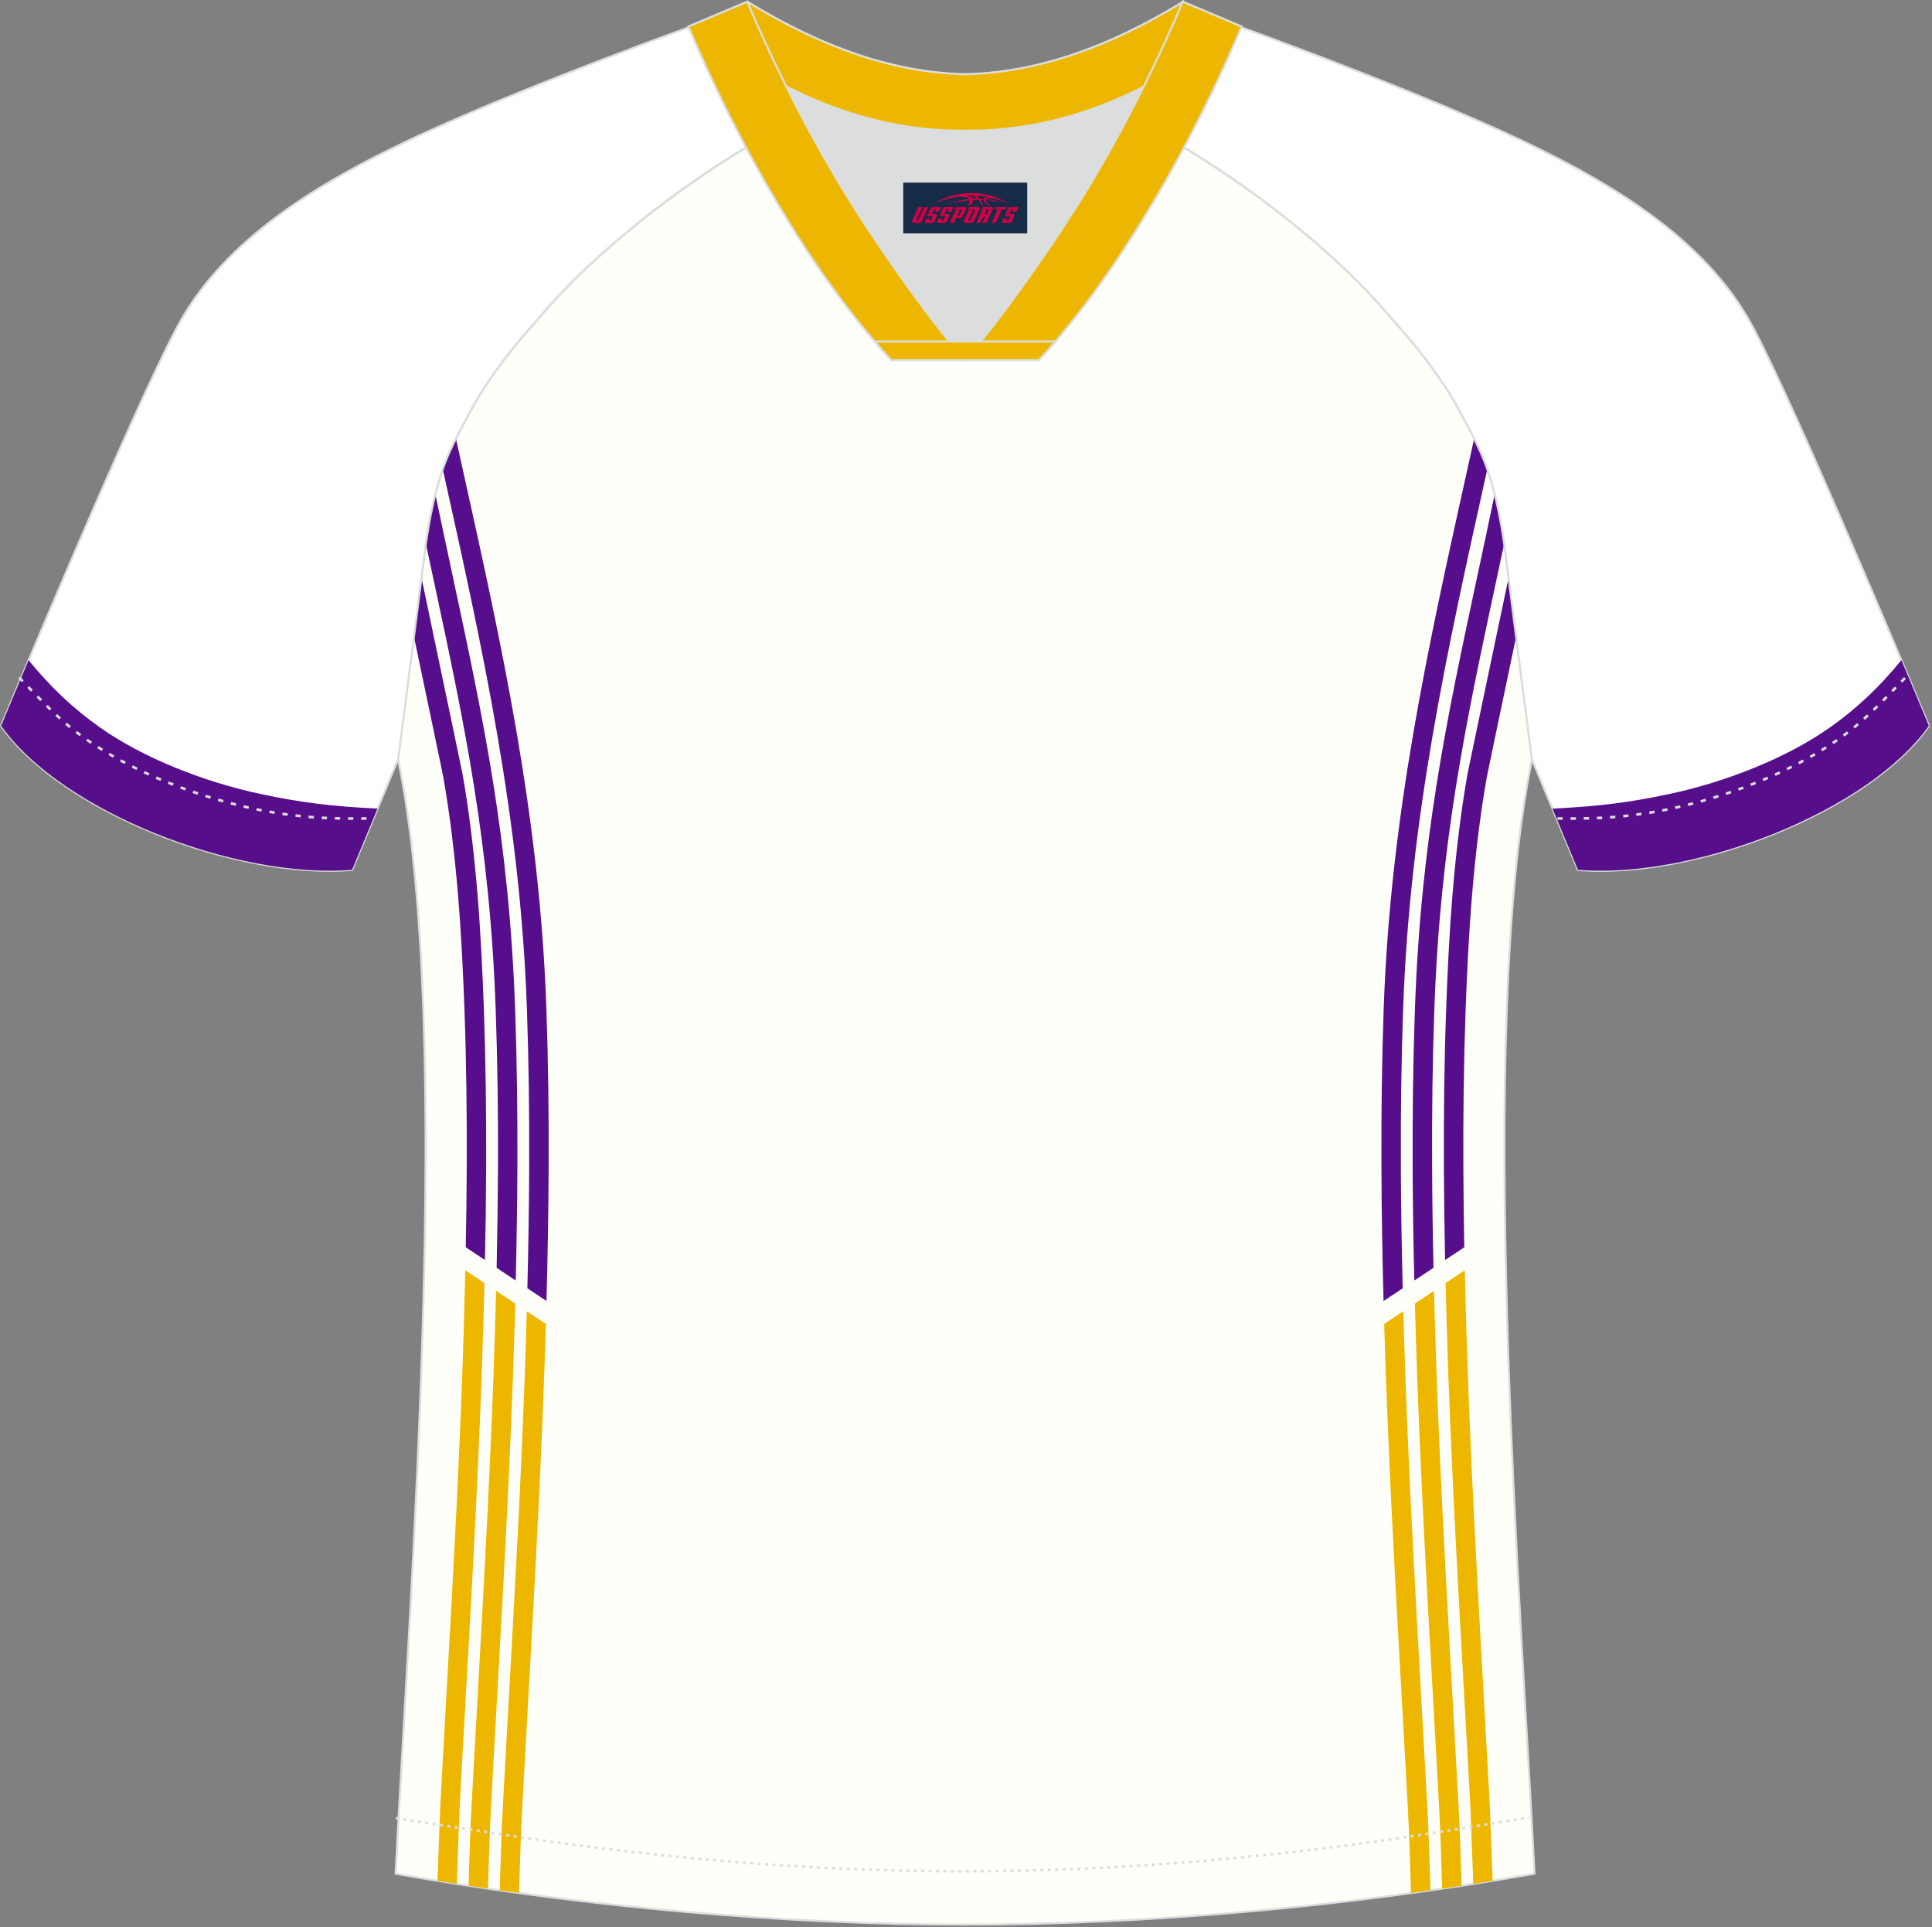 <?xml version="1.0" encoding="utf-8"?>
<!-- Generator: Adobe Illustrator 19.0.0, SVG Export Plug-In . SVG Version: 6.00 Build 0)  -->
<svg xmlns="http://www.w3.org/2000/svg" xmlns:xlink="http://www.w3.org/1999/xlink" version="1.1" id="图层_1" x="0px" y="0px" width="374px" height="373px" viewBox="0 0 374 373" enable-background="new 0 0 374 373" xml:space="preserve">
<rect x="0" y="0" width="374" height="373" fill="#808080" stroke="none"/>
<g id="XMLID_20_">
	<path fill="#FFFFFA" stroke="#DCDDDD" stroke-width="0.4" stroke-miterlimit="22.926" d="M291.45,107.27   c1.27,10.18,4.85,37.71,5.11,39.69c-10.86,52.55-2.19,162.17,0.49,215.67c-36.81,6.53-75.42,9.83-110.24,9.86   c-34.82-0.03-73.42-3.33-110.23-9.86c2.68-53.5,11.35-163.12,0.49-215.67c0.26-1.98,3.83-29.51,5.11-39.69   c0.85-6.78,2.31-14.06,4.84-19.68c1.01-2.25,2.15-4.48,3.4-6.7c3.26-6.52,8.77-13.67,13.69-19.02   c11.2-13.44,29.03-27.02,44.74-35.86c0.96-0.54-1.02-15.4-0.07-15.9c3.94,3.31,25.19,3.25,30.33,6.12l-2.65,0.68   c6.1,2.82,12.97,4.24,19.71,4.25c6.73-0.02-2.73-1.43,3.36-4.26l5.69-2.51c5.14-2.86,16.2-2.27,20.14-5.59   c0.73,0.39-1.96,16.43-1.22,16.84c15.87,8.82,34.04,22.6,45.4,36.23c4.92,5.36,10.44,12.5,13.7,19.02c1.25,2.22,2.39,4.46,3.4,6.7   C289.14,93.21,290.61,100.49,291.45,107.27z"/>
	<path fill="#570E8C" d="M273.78,247.84c-0.17-7.31-0.29-14.63-0.32-21.96c-0.04-10.2,0.08-20.39,0.44-30.54   c1.16-32.86,6.15-56.14,12.1-83.93c1.08-5.06,2.2-10.27,3.34-15.74c0.79,3.11,1.39,6.37,1.84,9.57c-0.5,2.35-1,4.67-1.49,6.95   c-5.92,27.64-10.89,50.79-12.03,83.28c-0.36,10.15-0.48,20.28-0.43,30.4c0.03,6.49,0.12,12.99,0.27,19.5L273.78,247.84z"/>
	<path fill="#EDB700" d="M279.16,365.53l-0.08-2.8c-0.13-4.24-0.26-8.49-0.49-12.82c-0.36-6.77-0.76-13.82-1.16-20.86   c-1.36-24.16-2.71-48.33-3.42-72.66c-0.04-1.37-0.08-2.73-0.11-4.1l3.7-2.47c0.05,2.15,0.11,4.31,0.18,6.46   c0.7,24.11,2.06,48.34,3.42,72.55c0.39,6.87,0.77,13.73,1.16,20.88c0.23,4.22,0.36,8.56,0.49,12.91l0.07,2.34   C281.67,365.15,280.41,365.34,279.16,365.53z"/>
	<path fill="#570E8C" d="M279.74,243.87c-0.12-5.98-0.2-11.97-0.23-17.97c-0.04-10.14,0.07-20.27,0.43-30.35   c0.26-7.53,0.64-15.22,1.27-22.8c0.64-7.68,1.54-15.37,2.85-22.84c0.12-0.68,3.38-16.2,5.92-28.31c0.79-3.77,1.51-7.2,2.05-9.75   c0.42,3.31,0.94,7.31,1.46,11.41c-2.49,11.85-5.56,26.51-5.7,27.3c-1.29,7.35-2.18,14.92-2.81,22.5   c-0.64,7.69-1.01,15.27-1.27,22.63c-0.35,10.07-0.48,20.15-0.43,30.2c0.02,5.16,0.09,10.33,0.18,15.51L279.74,243.87z"/>
	<path fill="#EDB700" d="M285.2,364.61l-0.08-2.09c-0.22-5.98-0.44-12.04-0.49-12.94c-0.36-6.78-0.76-13.82-1.16-20.86   c-1.36-24.1-2.71-48.19-3.42-72.5c-0.07-2.63-0.14-5.26-0.21-7.89l3.71-2.47c0.08,3.42,0.17,6.84,0.27,10.25   c0.7,24.1,2.06,48.24,3.42,72.4c0.39,6.87,0.77,13.74,1.16,20.88c0.04,0.77,0.27,6.92,0.49,13l0.06,1.62   C287.7,364.21,286.45,364.41,285.2,364.61z"/>
	<path fill="#570E8C" d="M267.83,251.8c-0.23-8.63-0.38-17.27-0.41-25.94c-0.05-10.26,0.08-20.52,0.44-30.74   c1.31-37.22,8.54-69.79,16.29-104.72l1.21-5.48c0.44,0.89,0.86,1.78,1.26,2.67c0.46,1.03,0.89,2.12,1.28,3.25l-0.08,0.38   c-7.71,34.75-14.9,67.15-16.2,104.04c-0.36,10.21-0.48,20.41-0.44,30.59c0.03,7.82,0.16,15.65,0.36,23.49L267.83,251.8z"/>
	<path fill="#EDB700" d="M273.14,366.38c-0.04-1.11-0.07-2.23-0.1-3.34c-0.13-4.23-0.26-8.47-0.49-12.81   c-0.36-6.77-0.76-13.81-1.16-20.85c-1.36-24.22-2.72-48.44-3.43-72.82l-0.01-0.32l3.7-2.46l0.08,2.68   c0.7,24.17,2.07,48.45,3.43,72.72c0.39,6.86,0.77,13.73,1.16,20.86c0.23,4.23,0.36,8.56,0.49,12.9l0.09,2.92   C275.64,366.04,274.39,366.21,273.14,366.38z"/>
	<path fill="#570E8C" d="M99.84,247.84c0.17-7.31,0.29-14.63,0.32-21.96c0.04-10.2-0.08-20.39-0.44-30.54   c-1.16-32.86-6.15-56.14-12.1-83.93c-1.08-5.06-2.2-10.27-3.34-15.74c-0.79,3.11-1.39,6.37-1.84,9.57c0.5,2.35,1,4.67,1.49,6.95   c5.92,27.64,10.89,50.79,12.03,83.28c0.36,10.15,0.48,20.28,0.44,30.4c-0.03,6.49-0.12,12.99-0.26,19.5L99.84,247.84z"/>
	<path fill="#EDB700" d="M94.46,365.53l0.09-2.8c0.13-4.24,0.26-8.49,0.49-12.82c0.36-6.77,0.76-13.82,1.16-20.86   c1.36-24.16,2.72-48.33,3.43-72.66c0.04-1.37,0.08-2.73,0.11-4.1l-3.71-2.47c-0.05,2.15-0.11,4.31-0.18,6.46   c-0.7,24.11-2.06,48.34-3.42,72.55c-0.39,6.87-0.77,13.73-1.16,20.88c-0.23,4.22-0.36,8.56-0.49,12.91l-0.07,2.34   C91.96,365.15,93.21,365.34,94.46,365.53z"/>
	<path fill="#570E8C" d="M93.88,243.87c0.13-5.98,0.21-11.97,0.23-17.97c0.04-10.14-0.08-20.27-0.43-30.35   c-0.27-7.53-0.64-15.22-1.27-22.8c-0.64-7.68-1.54-15.37-2.85-22.84c-0.12-0.68-3.38-16.2-5.92-28.31l-2.04-9.75   c-0.42,3.32-0.93,7.31-1.46,11.41c2.49,11.85,5.57,26.51,5.7,27.3c1.29,7.35,2.18,14.92,2.81,22.5c0.64,7.69,1.01,15.27,1.27,22.63   c0.36,10.07,0.47,20.15,0.43,30.2c-0.02,5.16-0.09,10.33-0.19,15.51L93.88,243.87z"/>
	<path fill="#EDB700" d="M88.42,364.61l0.08-2.09c0.22-5.98,0.44-12.04,0.49-12.94c0.36-6.78,0.76-13.82,1.16-20.86   c1.36-24.1,2.71-48.19,3.42-72.5c0.08-2.63,0.15-5.26,0.21-7.89l-3.71-2.47c-0.08,3.42-0.17,6.84-0.26,10.25   c-0.7,24.1-2.06,48.24-3.42,72.4c-0.39,6.87-0.77,13.74-1.16,20.88c-0.04,0.77-0.27,6.92-0.49,13L84.67,364   C85.92,364.21,87.17,364.41,88.42,364.61z"/>
	<path fill="#570E8C" d="M105.79,251.8c0.23-8.63,0.38-17.27,0.42-25.94c0.04-10.26-0.08-20.52-0.44-30.74   c-1.31-37.22-8.54-69.79-16.29-104.72l-1.21-5.48c-0.44,0.89-0.86,1.78-1.26,2.67c-0.46,1.03-0.89,2.12-1.29,3.25l0.08,0.37   c7.71,34.75,14.9,67.15,16.2,104.04c0.36,10.21,0.48,20.41,0.44,30.59c-0.03,7.82-0.16,15.65-0.35,23.49L105.79,251.8z"/>
	<path fill="#EDB700" d="M100.48,366.38c0.04-1.11,0.07-2.23,0.1-3.34c0.13-4.23,0.26-8.47,0.49-12.81   c0.37-6.77,0.76-13.81,1.16-20.85c1.36-24.22,2.72-48.44,3.43-72.82l0.01-0.32l-3.7-2.46l-0.07,2.68   c-0.7,24.17-2.07,48.45-3.43,72.72c-0.39,6.86-0.77,13.73-1.15,20.86c-0.23,4.23-0.36,8.56-0.49,12.9l-0.09,2.92   C97.98,366.04,99.23,366.21,100.48,366.38z"/>
	<path fill="#FFFFFF" stroke="#DCDDDD" stroke-width="0.4" stroke-miterlimit="22.926" d="M221.91,24.33   c7.07-5.95,12.46-12.55,16.99-19.54c0,0,30.63,10.99,51.78,20.61c21.14,9.61,39.53,20.87,48.61,37.85   c9.08,16.97,34.11,77.23,34.11,77.23c-11.56,16.47-45.25,29.73-67.93,27.89l-8.91-21.4c0,0-3.8-29.24-5.12-39.8   c-0.84-6.78-2.31-14.06-4.84-19.68c-1.01-2.25-2.15-4.48-3.39-6.7c-3.26-6.52-8.77-13.67-13.69-19.02   C257.63,47.5,238.27,33.07,221.91,24.33z"/>
	<path fill="#FFFFFF" stroke="#DCDDDD" stroke-width="0.4" stroke-miterlimit="22.926" d="M151.71,24.33   c-7.08-5.95-12.46-12.55-16.99-19.54c0,0-30.63,10.99-51.78,20.61C61.8,35,43.41,46.27,34.33,63.24   c-9.08,16.97-34.11,77.23-34.11,77.23c11.56,16.47,45.25,29.73,67.93,27.89l8.91-21.4c0,0,3.8-29.24,5.12-39.8   c0.85-6.78,2.31-14.06,4.84-19.68c1.01-2.25,2.15-4.48,3.4-6.7c3.26-6.52,8.77-13.67,13.69-19.02   C116,47.5,135.35,33.07,151.71,24.33z"/>
	<path fill="none" stroke="#DCDDDD" stroke-width="0.51" stroke-miterlimit="22.926" stroke-dasharray="0.576,0.865" d="   M76.63,351.89c1.31,0.21,15.14,2.3,16.44,2.51c30.89,4.95,61.94,7.77,93.3,7.77c30.85,0,61.41-2.73,91.8-7.53   c1.8-0.28,16.13-2.59,17.93-2.89"/>
	<path fill="#DCDDDD" d="M218.03,18.43c-10.31,4.7-20.7,6.99-31.17,6.88c-10.47,0.11-20.86-2.18-31.17-6.88   c-1.16-0.53-2.32-1.09-3.48-1.68c4.1,8.24,8.7,16.46,13.6,24.17c4.88,7.67,14.79,21.97,21.04,28.72l-0.04,0.06   c6.25-6.75,16.15-21.05,21.04-28.72c4.91-7.71,9.5-15.93,13.6-24.17l0.02-0.04C220.33,17.35,219.18,17.9,218.03,18.43z"/>
	<path fill="#EDB701" stroke="#DCDDDD" stroke-width="0.4" stroke-miterlimit="22.926" d="M145.35,12.88   c13.69,8.44,27.53,12.57,41.51,12.42c13.98,0.15,27.82-3.98,41.51-12.42c1.75-6.97,0.68-12.56,0.68-12.56   c-14.63,8.96-28.42,13.72-42.19,14.04c-13.77-0.31-27.57-5.07-42.19-14.04C144.66,0.32,143.6,5.92,145.35,12.88z"/>
	<path fill="#EDB701" stroke="#DCDDDD" stroke-width="0.4" stroke-miterlimit="22.926" d="M152.03,16.4   c-2.68-5.4-5.15-10.81-7.37-16.08l-11.4,4.81c3.2,7.6,6.93,15.5,11.06,23.25c8.22,15.44,17.99,30.33,28.21,41.32h14.28l0.04-0.06   c-6.25-6.74-16.16-21.05-21.04-28.72c-4.91-7.71-9.5-15.93-13.6-24.17C152.15,16.63,152.09,16.51,152.03,16.4z"/>
	<path fill="#DCDDDD" d="M218.03,18.43c-10.31,4.7-20.7,6.99-31.17,6.88c-10.47,0.11-20.86-2.18-31.17-6.88   c-1.16-0.53-2.32-1.09-3.48-1.68c4.1,8.24,8.7,16.46,13.6,24.17c4.88,7.67,14.79,21.97,21.04,28.72l-0.04,0.06   c6.25-6.75,16.15-21.05,21.04-28.72c4.91-7.71,9.5-15.93,13.6-24.17l0.02-0.04C220.33,17.35,219.18,17.9,218.03,18.43z"/>
	<path fill="#EDB701" stroke="#DCDDDD" stroke-width="0.4" stroke-miterlimit="22.926" d="M221.59,16.4   c2.68-5.4,5.16-10.81,7.37-16.08l11.4,4.81c-3.2,7.6-6.93,15.5-11.06,23.25c-8.22,15.44-17.99,30.33-28.21,41.32h-14.29l-0.04-0.06   c6.25-6.74,16.15-21.05,21.04-28.72c4.91-7.71,9.5-15.93,13.6-24.17C221.47,16.63,221.53,16.51,221.59,16.4z"/>
	<path fill="#EDB701" stroke="#DCDDDD" stroke-width="0.4" stroke-miterlimit="22.926" d="M186.81,69.69h14.29   c1.08-1.16,2.15-2.36,3.21-3.6h-14.38h-0.09h-6.05h-14.47c1.07,1.24,2.14,2.44,3.21,3.6H186.81z"/>
	<path fill="#570E8A" d="M4,131.44c-2.33,5.54-3.78,9.02-3.78,9.02c11.56,16.47,45.25,29.73,67.93,27.89l4.93-11.85   c-9.29-0.46-14.99-1.21-22.58-2.82c-10.83-2.29-22.7-6.92-31.13-12.88c-5.19-3.67-9.49-7.71-13.84-13.03   C5,129.08,4.48,130.3,4,131.44z"/>
	<path fill="none" stroke="#DCDDDD" stroke-width="0.51" stroke-miterlimit="22.926" stroke-dasharray="1.02,1.53" d="   M3.7,131.13c2.92,3.02,6.09,6.41,9.27,9.1c10.32,8.74,27.36,15.21,41.6,17.27c5.61,0.82,10.34,0.99,16.71,0.91"/>
	<path fill="#570E8A" d="M369.62,131.44c2.33,5.54,3.77,9.02,3.77,9.02c-11.56,16.47-45.25,29.73-67.92,27.89l-4.94-11.85   c9.3-0.46,14.99-1.21,22.57-2.82c10.83-2.29,22.7-6.92,31.13-12.88c5.19-3.67,9.49-7.71,13.84-13.03   C368.63,129.08,369.14,130.3,369.62,131.44z"/>
	<path fill="none" stroke="#DCDDDD" stroke-width="0.51" stroke-miterlimit="22.926" stroke-dasharray="1.02,1.53" d="   M368.77,131.21c-2.9,3-6.03,6.35-9.19,9.02c-10.32,8.74-27.36,15.21-41.6,17.27c-5.61,0.82-10.34,0.99-16.71,0.91"/>
	
</g>
<g id="tag_logo">
	<rect y="35.35" fill="#162B48" width="24" height="9.818" x="174.85"/>
	<g>
		<path fill="#D30044" d="M190.81,38.54l0.005-0.011c0.131-0.311,1.085-0.262,2.351,0.071c0.715,0.24,1.44,0.54,2.193,0.9    c-0.218-0.147-0.447-0.289-0.682-0.42l0.011,0.005l-0.011-0.005c-1.478-0.845-3.218-1.418-5.1-1.62    c-1.282-0.115-1.658-0.082-2.411-0.055c-2.449,0.142-4.68,0.905-6.458,2.095c1.26-0.638,2.722-1.075,4.195-1.336    c1.467-0.18,2.476-0.033,2.771,0.344c-1.691,0.175-3.469,0.633-4.555,1.075c1.156-0.338,2.967-0.665,4.647-0.813    c0.016,0.251-0.115,0.567-0.415,0.96h0.475c0.376-0.382,0.584-0.725,0.595-1.004c0.333-0.022,0.66-0.033,0.971-0.033    C189.64,38.98,189.85,39.33,190.05,39.72h0.262c-0.125-0.344-0.295-0.687-0.518-1.036c0.207,0,0.393,0.005,0.567,0.011    c0.104,0.267,0.496,0.66,1.058,1.025h0.245c-0.442-0.365-0.753-0.753-0.835-1.004c1.047,0.065,1.696,0.224,2.885,0.513    C192.63,38.8,191.89,38.63,190.81,38.54z M188.37,38.45c-0.164-0.295-0.655-0.485-1.402-0.551    c0.464-0.033,0.922-0.055,1.364-0.055c0.311,0.147,0.589,0.344,0.84,0.589C188.91,38.43,188.64,38.44,188.37,38.45z M190.35,38.5c-0.224-0.016-0.458-0.027-0.715-0.044c-0.147-0.202-0.311-0.398-0.502-0.6c0.082,0,0.164,0.005,0.24,0.011    c0.72,0.033,1.429,0.125,2.138,0.273C190.84,38.1,190.46,38.26,190.35,38.5z"/>
		<path fill="#D30044" d="M177.77,40.08L176.6,42.63C176.42,43,176.69,43.14,177.17,43.14l0.873,0.005    c0.115,0,0.251-0.049,0.327-0.175l1.342-2.891H178.93L177.71,42.71H177.54c-0.147,0-0.185-0.033-0.147-0.125l1.156-2.504H177.77L177.77,40.08z M179.63,41.43h1.271c0.36,0,0.584,0.125,0.442,0.425L180.87,42.89C180.77,43.11,180.5,43.14,180.27,43.14H179.35c-0.267,0-0.442-0.136-0.349-0.333l0.235-0.513h0.742L179.8,42.67C179.78,42.72,179.82,42.73,179.88,42.73h0.18    c0.082,0,0.125-0.016,0.147-0.071l0.376-0.813c0.011-0.022,0.011-0.044-0.055-0.044H179.46L179.63,41.43L179.63,41.43z M180.45,41.36h-0.78l0.475-1.025c0.098-0.218,0.338-0.256,0.578-0.256H182.17L181.78,40.92L181,41.04l0.262-0.562H180.97c-0.082,0-0.12,0.016-0.147,0.071L180.45,41.36L180.45,41.36z M182.04,41.43L181.87,41.8h1.069c0.06,0,0.06,0.016,0.049,0.044    L182.61,42.66C182.59,42.71,182.55,42.73,182.47,42.73H182.29c-0.055,0-0.104-0.011-0.082-0.06l0.175-0.376H181.64L181.41,42.81C181.31,43,181.49,43.14,181.76,43.14h0.916c0.24,0,0.502-0.033,0.605-0.251l0.475-1.031c0.142-0.3-0.082-0.425-0.442-0.425H182.04L182.04,41.43z M182.85,41.36l0.371-0.818c0.022-0.055,0.06-0.071,0.147-0.071h0.295L183.4,41.03l0.791-0.115l0.387-0.845H183.13c-0.24,0-0.48,0.038-0.578,0.256L182.08,41.36L182.85,41.36L182.85,41.36z M185.25,41.82h0.278c0.087,0,0.153-0.022,0.202-0.115    l0.496-1.075c0.033-0.076-0.011-0.12-0.125-0.12H184.7l0.431-0.431h1.522c0.355,0,0.485,0.153,0.393,0.355l-0.676,1.445    c-0.06,0.125-0.175,0.333-0.644,0.327l-0.649-0.005L184.64,43.14H183.86l1.178-2.558h0.785L185.25,41.82L185.25,41.82z     M187.84,42.63c-0.022,0.049-0.06,0.076-0.142,0.076h-0.191c-0.082,0-0.109-0.027-0.082-0.076l0.944-2.051h-0.785l-0.987,2.138    c-0.125,0.273,0.115,0.415,0.453,0.415h0.72c0.327,0,0.649-0.071,0.769-0.322l1.085-2.384c0.093-0.202-0.06-0.355-0.415-0.355    h-1.533l-0.431,0.431h1.38c0.115,0,0.164,0.033,0.131,0.104L187.84,42.63L187.84,42.63z M190.56,41.5h0.278    c0.087,0,0.158-0.022,0.202-0.115l0.344-0.753c0.033-0.076-0.011-0.12-0.125-0.12h-1.402l0.425-0.431h1.527    c0.355,0,0.485,0.153,0.393,0.355l-0.529,1.124c-0.044,0.093-0.147,0.18-0.393,0.18c0.224,0.011,0.256,0.158,0.175,0.327    l-0.496,1.075h-0.785l0.54-1.167c0.022-0.055-0.005-0.087-0.104-0.087h-0.235L189.79,43.14h-0.785l1.178-2.558h0.785L190.56,41.5L190.56,41.5z M193.13,40.59L191.95,43.14h0.785l1.184-2.558H193.13L193.13,40.59z M194.64,40.52l0.202-0.431h-2.1l-0.295,0.431    H194.64L194.64,40.52z M194.62,41.43h1.271c0.36,0,0.584,0.125,0.442,0.425l-0.475,1.031c-0.104,0.218-0.371,0.251-0.605,0.251    h-0.916c-0.267,0-0.442-0.136-0.349-0.333l0.235-0.513h0.742L194.79,42.67c-0.022,0.049,0.022,0.06,0.082,0.06h0.18    c0.082,0,0.125-0.016,0.147-0.071l0.376-0.813c0.011-0.022,0.011-0.044-0.049-0.044h-1.069L194.62,41.43L194.62,41.43z     M195.43,41.36H194.65l0.475-1.025c0.098-0.218,0.338-0.256,0.578-0.256h1.451l-0.387,0.845l-0.791,0.115l0.262-0.562h-0.295    c-0.082,0-0.12,0.016-0.147,0.071L195.43,41.36z"/>
	</g>
</g>
</svg>